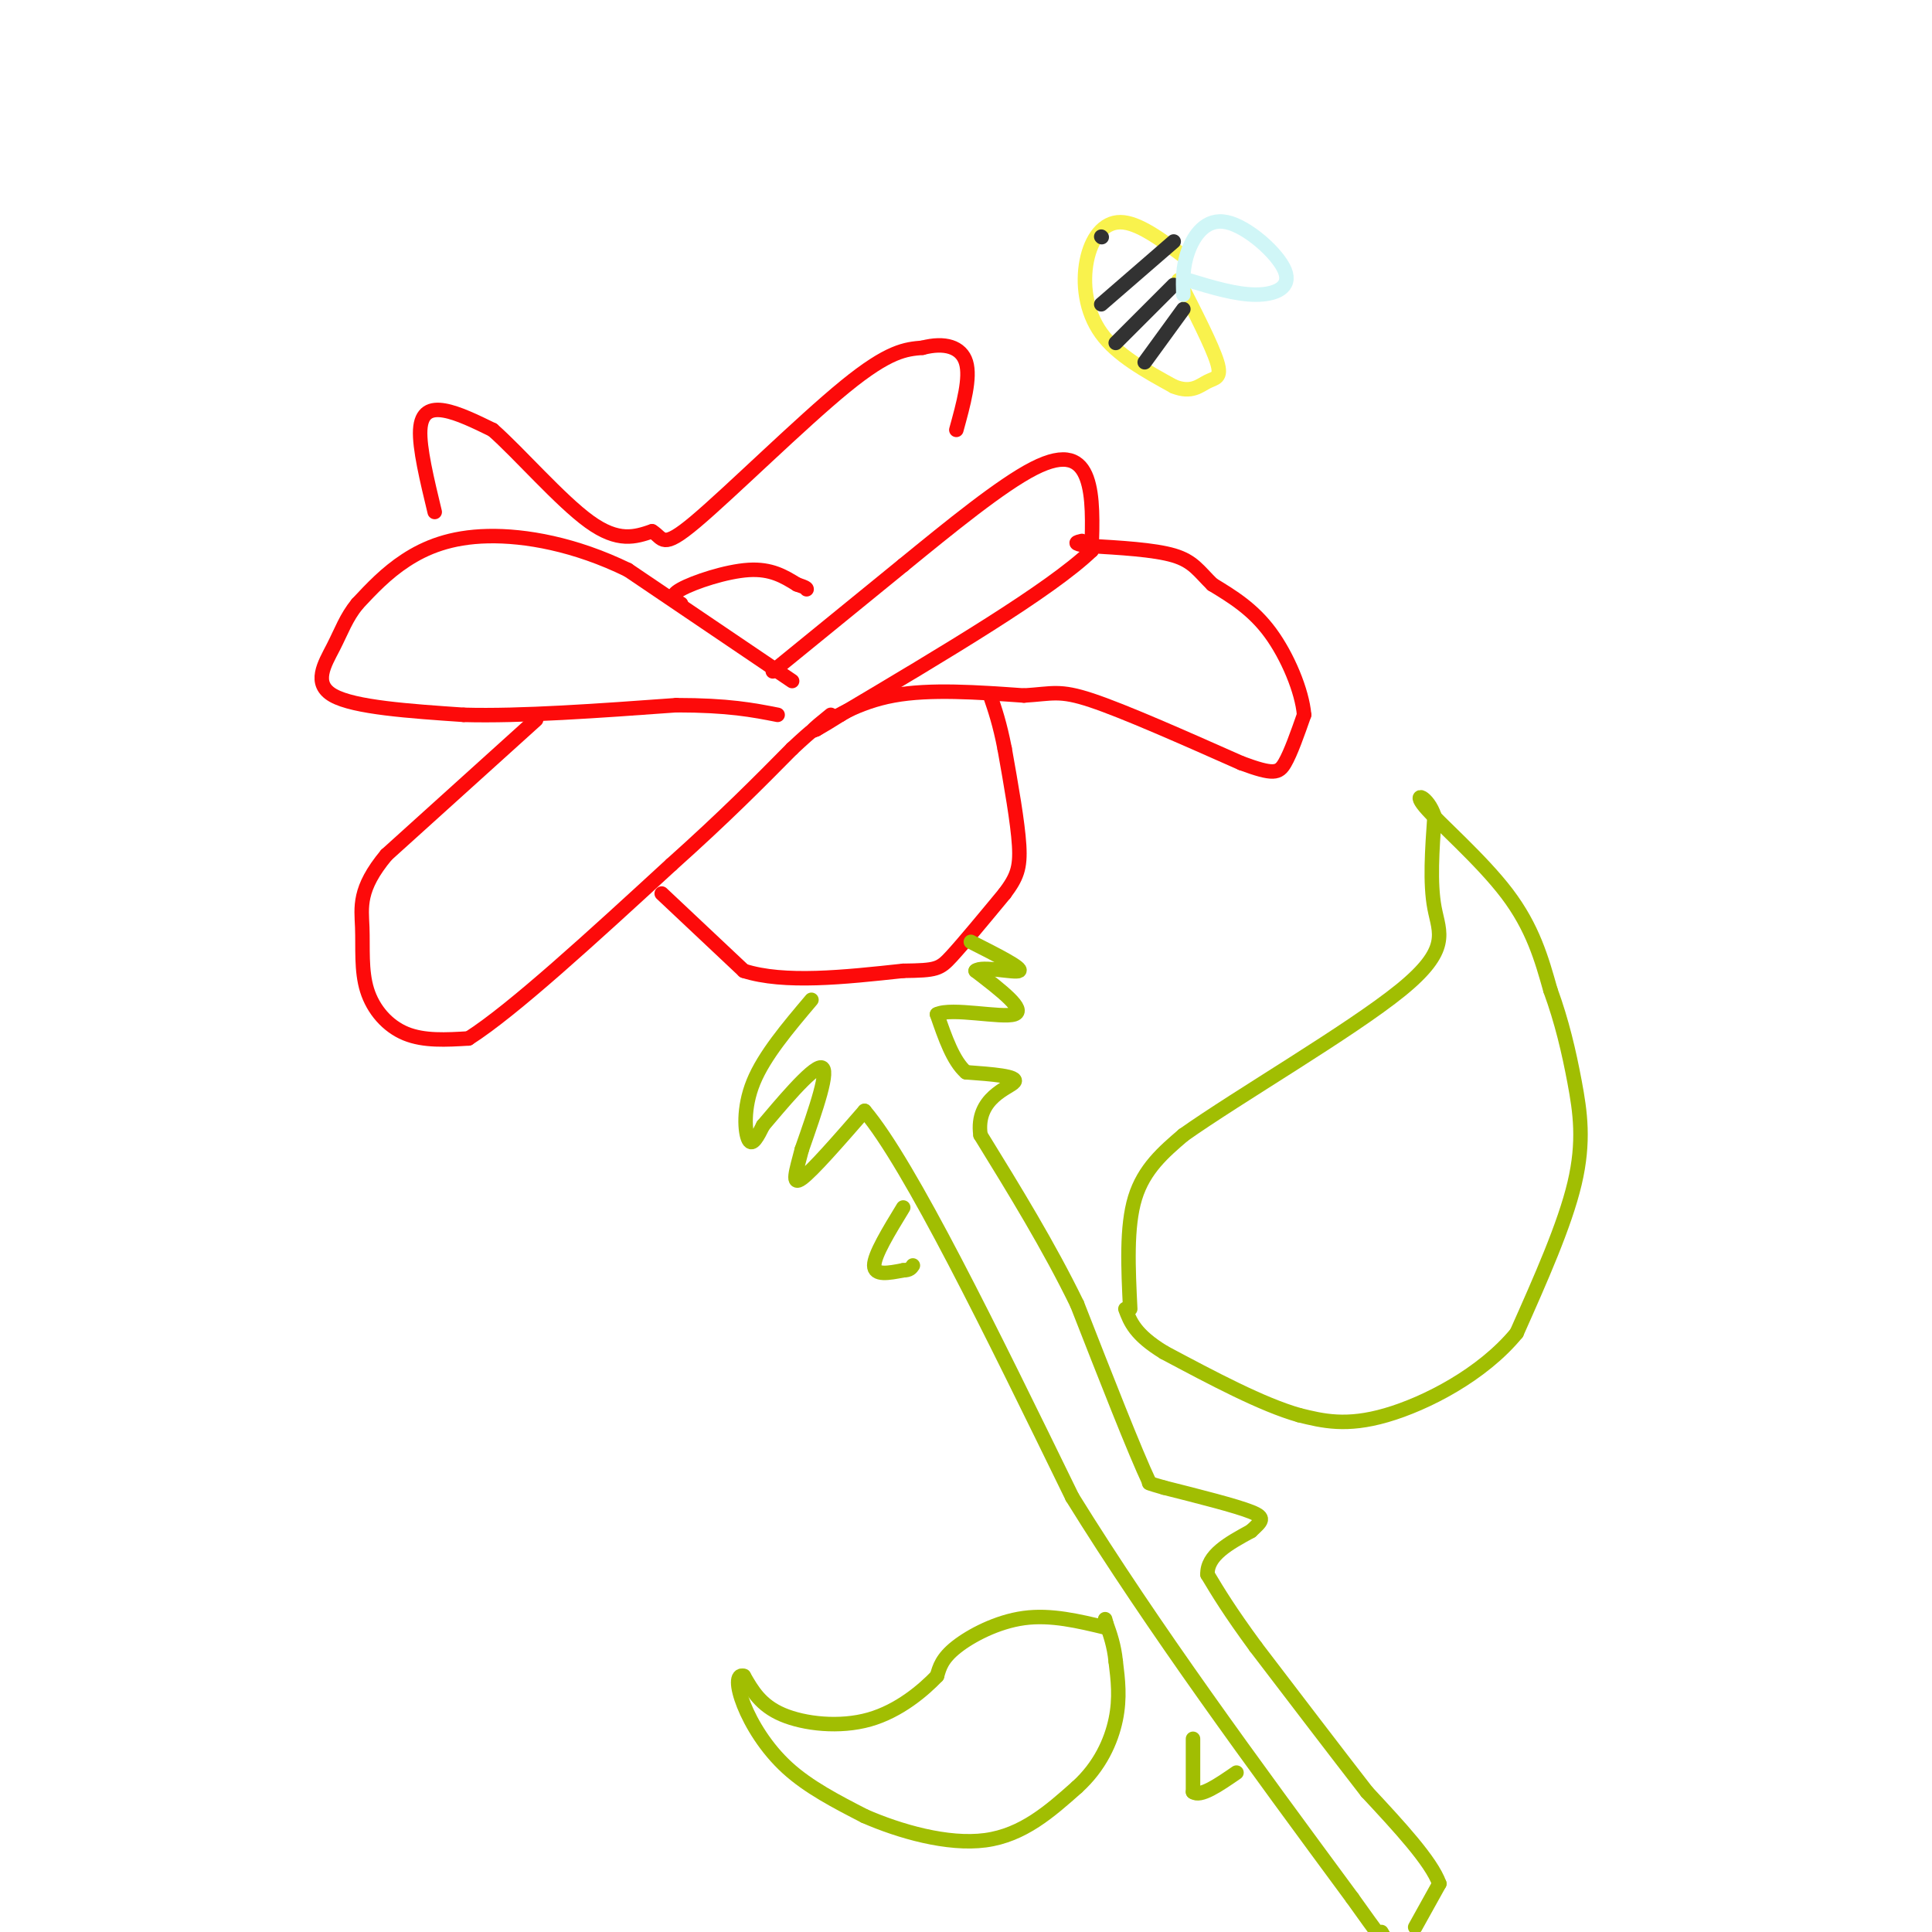 <svg viewBox='0 0 400 400' version='1.1' xmlns='http://www.w3.org/2000/svg' xmlns:xlink='http://www.w3.org/1999/xlink'><g fill='none' stroke='rgb(253,10,10)' stroke-width='3' stroke-linecap='round' stroke-linejoin='round'><path d='M164,141c0.000,0.000 -34.000,-23.000 -34,-23'/><path d='M130,118c-10.929,-5.333 -21.250,-7.167 -29,-7c-7.750,0.167 -12.929,2.333 -17,5c-4.071,2.667 -7.036,5.833 -10,9'/><path d='M74,125c-2.357,2.881 -3.250,5.583 -5,9c-1.750,3.417 -4.357,7.548 0,10c4.357,2.452 15.679,3.226 27,4'/><path d='M96,148c11.833,0.333 27.917,-0.833 44,-2'/><path d='M140,146c10.833,0.000 15.917,1.000 21,2'/><path d='M160,139c0.000,0.000 27.000,-22.000 27,-22'/><path d='M187,117c9.643,-7.869 20.250,-16.542 27,-20c6.750,-3.458 9.643,-1.702 11,2c1.357,3.702 1.179,9.351 1,15'/><path d='M226,114c-8.500,8.167 -30.250,21.083 -52,34'/><path d='M174,148c-9.000,5.667 -5.500,2.833 -2,0'/><path d='M90,106c-1.600,-6.644 -3.200,-13.289 -3,-17c0.200,-3.711 2.200,-4.489 5,-4c2.800,0.489 6.400,2.244 10,4'/><path d='M102,89c5.422,4.756 13.978,14.644 20,19c6.022,4.356 9.511,3.178 13,2'/><path d='M135,110c2.393,1.429 1.875,4.000 9,-2c7.125,-6.000 21.893,-20.571 31,-28c9.107,-7.429 12.554,-7.714 16,-8'/><path d='M191,72c4.578,-1.200 8.022,-0.200 9,3c0.978,3.200 -0.511,8.600 -2,14'/><path d='M141,125c-1.333,-0.756 -2.667,-1.511 0,-3c2.667,-1.489 9.333,-3.711 14,-4c4.667,-0.289 7.333,1.356 10,3'/><path d='M165,121c2.000,0.667 2.000,0.833 2,1'/><path d='M111,149c0.000,0.000 -31.000,28.000 -31,28'/><path d='M80,177c-5.903,7.081 -5.159,10.785 -5,15c0.159,4.215 -0.265,8.943 1,13c1.265,4.057 4.219,7.445 8,9c3.781,1.555 8.391,1.278 13,1'/><path d='M97,215c9.167,-5.833 25.583,-20.917 42,-36'/><path d='M139,179c11.167,-10.000 18.083,-17.000 25,-24'/><path d='M164,155c5.000,-4.667 5.000,-4.333 5,-4'/><path d='M169,151c3.133,-2.178 8.467,-5.622 16,-7c7.533,-1.378 17.267,-0.689 27,0'/><path d='M212,144c5.933,-0.356 7.267,-1.244 14,1c6.733,2.244 18.867,7.622 31,13'/><path d='M257,158c6.644,2.467 7.756,2.133 9,0c1.244,-2.133 2.622,-6.067 4,-10'/><path d='M270,148c-0.400,-4.889 -3.400,-12.111 -7,-17c-3.600,-4.889 -7.800,-7.444 -12,-10'/><path d='M251,121c-2.844,-2.800 -3.956,-4.800 -8,-6c-4.044,-1.200 -11.022,-1.600 -18,-2'/><path d='M225,113c-3.167,-0.500 -2.083,-0.750 -1,-1'/><path d='M137,185c0.000,0.000 17.000,16.000 17,16'/><path d='M154,201c8.333,2.667 20.667,1.333 33,0'/><path d='M187,201c6.867,-0.089 7.533,-0.311 10,-3c2.467,-2.689 6.733,-7.844 11,-13'/><path d='M208,185c2.511,-3.356 3.289,-5.244 3,-10c-0.289,-4.756 -1.644,-12.378 -3,-20'/><path d='M208,155c-1.000,-5.167 -2.000,-8.083 -3,-11'/></g>
<g fill='none' stroke='rgb(161,190,2)' stroke-width='3' stroke-linecap='round' stroke-linejoin='round'><path d='M168,207c-4.889,5.778 -9.778,11.556 -12,17c-2.222,5.444 -1.778,10.556 -1,12c0.778,1.444 1.889,-0.778 3,-3'/><path d='M158,233c3.311,-3.889 10.089,-12.111 12,-12c1.911,0.111 -1.044,8.556 -4,17'/><path d='M166,238c-1.200,4.600 -2.200,7.600 0,6c2.200,-1.600 7.600,-7.800 13,-14'/><path d='M179,230c9.333,11.000 26.167,45.500 43,80'/><path d='M222,310c16.833,27.167 37.417,55.083 58,83'/><path d='M280,393c10.667,15.000 8.333,11.000 6,7'/><path d='M293,399c0.000,0.000 5.000,-9.000 5,-9'/><path d='M298,390c-1.667,-4.667 -8.333,-11.833 -15,-19'/><path d='M283,371c-6.333,-8.167 -14.667,-19.083 -23,-30'/><path d='M260,341c-5.500,-7.500 -7.750,-11.250 -10,-15'/><path d='M250,326c-0.167,-4.000 4.417,-6.500 9,-9'/><path d='M259,317c2.200,-2.067 3.200,-2.733 0,-4c-3.200,-1.267 -10.600,-3.133 -18,-5'/><path d='M241,308c-3.500,-1.000 -3.250,-1.000 -3,-1'/><path d='M238,307c-3.000,-6.333 -9.000,-21.667 -15,-37'/><path d='M223,270c-5.833,-12.000 -12.917,-23.500 -20,-35'/><path d='M203,235c-1.111,-7.800 6.111,-9.800 7,-11c0.889,-1.200 -4.556,-1.600 -10,-2'/><path d='M200,222c-2.667,-2.333 -4.333,-7.167 -6,-12'/><path d='M194,210c2.978,-1.467 13.422,0.867 16,0c2.578,-0.867 -2.711,-4.933 -8,-9'/><path d='M202,201c1.200,-1.133 8.200,0.533 9,0c0.800,-0.533 -4.600,-3.267 -10,-6'/><path d='M187,250c-3.000,4.917 -6.000,9.833 -6,12c0.000,2.167 3.000,1.583 6,1'/><path d='M187,263c1.333,0.000 1.667,-0.500 2,-1'/><path d='M247,360c0.000,0.000 0.000,11.000 0,11'/><path d='M247,371c1.500,1.167 5.250,-1.417 9,-4'/><path d='M234,271c-0.417,-8.500 -0.833,-17.000 1,-23c1.833,-6.000 5.917,-9.500 10,-13'/><path d='M245,235c11.310,-8.012 34.583,-21.542 45,-30c10.417,-8.458 7.976,-11.845 7,-17c-0.976,-5.155 -0.488,-12.077 0,-19'/><path d='M297,169c-1.357,-4.226 -4.750,-5.292 -2,-2c2.750,3.292 11.643,10.940 17,18c5.357,7.060 7.179,13.530 9,20'/><path d='M321,205c2.381,6.512 3.833,12.792 5,19c1.167,6.208 2.048,12.345 0,21c-2.048,8.655 -7.024,19.827 -12,31'/><path d='M314,276c-7.067,8.600 -18.733,14.600 -27,17c-8.267,2.400 -13.133,1.200 -18,0'/><path d='M269,293c-7.667,-2.167 -17.833,-7.583 -28,-13'/><path d='M241,280c-6.000,-3.667 -7.000,-6.333 -8,-9'/><path d='M229,337c-5.711,-1.378 -11.422,-2.756 -17,-2c-5.578,0.756 -11.022,3.644 -14,6c-2.978,2.356 -3.489,4.178 -4,6'/><path d='M194,347c-2.810,2.929 -7.833,7.250 -14,9c-6.167,1.750 -13.476,0.929 -18,-1c-4.524,-1.929 -6.262,-4.964 -8,-8'/><path d='M154,347c-1.583,-0.536 -1.542,2.125 0,6c1.542,3.875 4.583,8.964 9,13c4.417,4.036 10.208,7.018 16,10'/><path d='M179,376c7.200,3.156 17.200,6.044 25,5c7.800,-1.044 13.400,-6.022 19,-11'/><path d='M223,370c4.733,-4.289 7.067,-9.511 8,-14c0.933,-4.489 0.467,-8.244 0,-12'/><path d='M231,344c-0.333,-3.333 -1.167,-5.667 -2,-8'/><path d='M229,336c-0.333,-1.333 -0.167,-0.667 0,0'/></g>
<g fill='none' stroke='rgb(249,242,77)' stroke-width='3' stroke-linecap='round' stroke-linejoin='round'><path d='M245,53c-4.702,-3.482 -9.405,-6.964 -13,-7c-3.595,-0.036 -6.083,3.375 -7,8c-0.917,4.625 -0.262,10.464 3,15c3.262,4.536 9.131,7.768 15,11'/><path d='M243,80c3.690,1.512 5.417,-0.208 7,-1c1.583,-0.792 3.024,-0.655 2,-4c-1.024,-3.345 -4.512,-10.173 -8,-17'/></g>
<g fill='none' stroke='rgb(50,50,50)' stroke-width='3' stroke-linecap='round' stroke-linejoin='round'><path d='M243,50c0.000,0.000 -15.000,13.000 -15,13'/><path d='M243,59c0.000,0.000 -12.000,12.000 -12,12'/><path d='M245,64c0.000,0.000 -8.000,11.000 -8,11'/><path d='M228,49c0.000,0.000 0.100,0.100 0.1,0.1'/></g>
<g fill='none' stroke='rgb(208,246,247)' stroke-width='3' stroke-linecap='round' stroke-linejoin='round'><path d='M245,61c-0.094,-2.866 -0.188,-5.732 1,-9c1.188,-3.268 3.659,-6.938 8,-6c4.341,0.938 10.553,6.483 12,10c1.447,3.517 -1.872,5.005 -6,5c-4.128,-0.005 -9.064,-1.502 -14,-3'/></g>
</svg>
